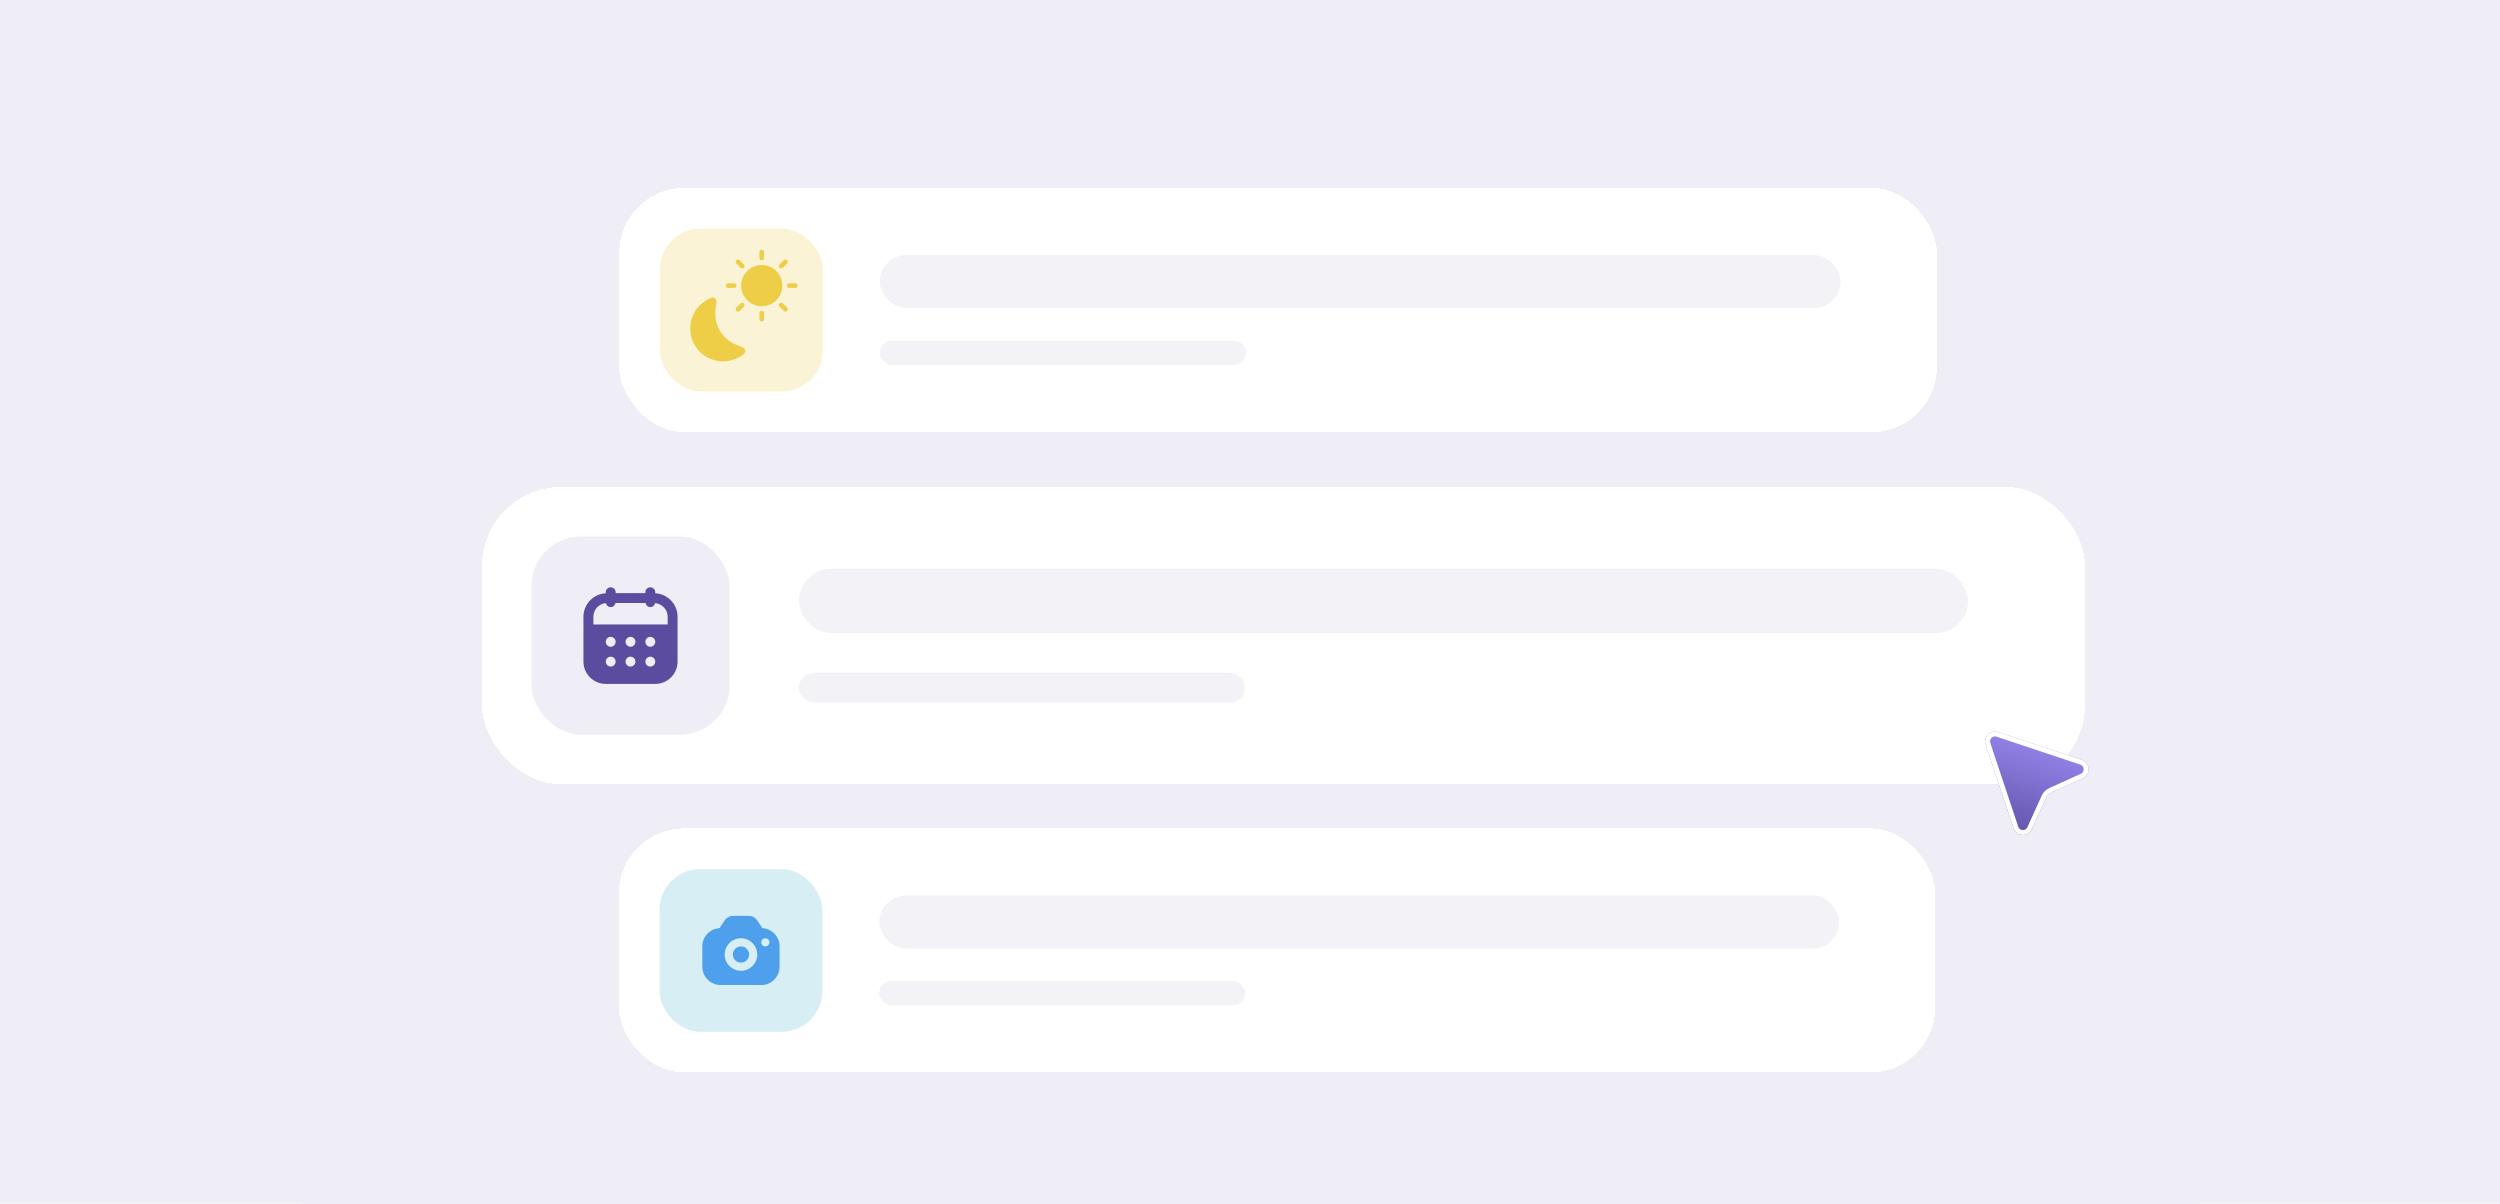 <?xml version="1.0" encoding="UTF-8"?> <svg xmlns="http://www.w3.org/2000/svg" width="243" height="117" viewBox="0 0 243 117" fill="none"><rect width="243" height="117" fill="#EFEDF5"></rect><rect x="29.407" width="184.407" height="117" fill="#EFEDF5"></rect><g filter="url(#filter0_d_483_12142)"><rect x="57.788" y="78.151" width="127.951" height="23.721" rx="6.326" fill="white" shape-rendering="crispEdges"></rect><rect x="61.741" y="82.105" width="15.814" height="15.814" rx="3.954" fill="#D7EEF4"></rect><path d="M70.439 90.408C70.439 90.843 70.083 91.198 69.648 91.198C69.214 91.198 68.858 90.843 68.858 90.408C68.858 89.973 69.214 89.617 69.648 89.617C70.083 89.617 70.439 89.973 70.439 90.408ZM73.404 89.617V91.594C73.404 92.574 72.606 93.373 71.625 93.373H67.672C66.691 93.373 65.893 92.574 65.893 91.594V89.617C65.893 88.672 66.632 87.897 67.565 87.842L68.063 87.091C68.249 86.818 68.553 86.652 68.885 86.652H70.412C70.744 86.652 71.048 86.818 71.234 87.091L71.732 87.842C72.665 87.897 73.404 88.672 73.404 89.617ZM71.23 90.408C71.23 89.534 70.522 88.826 69.648 88.826C68.775 88.826 68.067 89.534 68.067 90.408C68.067 91.281 68.775 91.989 69.648 91.989C70.522 91.989 71.23 91.281 71.23 90.408ZM72.416 89.222C72.416 89.004 72.238 88.826 72.021 88.826C71.803 88.826 71.625 89.004 71.625 89.222C71.625 89.439 71.803 89.617 72.021 89.617C72.238 89.617 72.416 89.439 72.416 89.222Z" fill="#4FA0EC"></path><rect x="83.091" y="84.675" width="93.304" height="5.14" rx="2.57" fill="#F3F3F7"></rect><rect x="83.091" y="92.977" width="35.582" height="2.372" rx="1.186" fill="#F3F3F7"></rect></g><g filter="url(#filter1_d_483_12142)"><rect x="57.815" y="15.889" width="128.074" height="23.744" rx="6.332" fill="white" shape-rendering="crispEdges"></rect><rect x="61.772" y="19.846" width="15.829" height="15.829" rx="3.957" fill="#FBF3D5"></rect><g clip-path="url(#clip0_483_12142)"><path d="M67.585 29.744C67.03 28.783 67.133 27.926 67.214 27.376L67.223 27.319C67.24 27.205 67.256 27.096 67.262 27.007C67.265 26.954 67.266 26.896 67.257 26.84C67.248 26.785 67.226 26.712 67.169 26.649C67.038 26.509 66.854 26.548 66.755 26.579C66.637 26.617 66.49 26.692 66.311 26.795C64.785 27.676 64.262 29.628 65.143 31.154C66.024 32.68 67.975 33.203 69.501 32.321C69.68 32.218 69.819 32.128 69.91 32.045C69.987 31.975 70.113 31.835 70.056 31.651C70.031 31.57 69.979 31.515 69.936 31.48C69.892 31.444 69.841 31.416 69.794 31.392C69.714 31.352 69.611 31.312 69.504 31.27L69.45 31.249C68.933 31.044 68.139 30.704 67.585 29.744Z" fill="#EECD47"></path></g><g clip-path="url(#clip1_483_12142)"><path d="M71.888 22.122C71.888 21.999 71.788 21.899 71.665 21.899C71.542 21.899 71.442 21.999 71.442 22.122V22.715C71.442 22.838 71.542 22.938 71.665 22.938C71.788 22.938 71.888 22.838 71.888 22.715V22.122Z" fill="#EECD47"></path><path d="M69.514 22.921C69.427 22.834 69.286 22.834 69.199 22.921C69.112 23.008 69.112 23.148 69.199 23.235L69.619 23.655C69.706 23.742 69.847 23.742 69.934 23.655C70.021 23.568 70.021 23.427 69.934 23.34L69.514 22.921Z" fill="#EECD47"></path><path d="M74.131 23.235C74.218 23.148 74.218 23.008 74.131 22.921C74.044 22.834 73.903 22.834 73.816 22.921L73.397 23.34C73.31 23.427 73.31 23.568 73.397 23.655C73.484 23.742 73.624 23.742 73.711 23.655L74.131 23.235Z" fill="#EECD47"></path><path d="M71.665 23.383C70.559 23.383 69.662 24.28 69.662 25.387C69.662 26.493 70.559 27.39 71.665 27.39C72.772 27.39 73.669 26.493 73.669 25.387C73.669 24.28 72.772 23.383 71.665 23.383Z" fill="#EECD47"></path><path d="M68.4 25.164C68.277 25.164 68.178 25.264 68.178 25.387C68.178 25.509 68.277 25.609 68.4 25.609H68.994C69.117 25.609 69.216 25.509 69.216 25.387C69.216 25.264 69.117 25.164 68.994 25.164H68.4Z" fill="#EECD47"></path><path d="M74.336 25.164C74.213 25.164 74.114 25.264 74.114 25.387C74.114 25.509 74.213 25.609 74.336 25.609H74.93C75.053 25.609 75.153 25.509 75.153 25.387C75.153 25.264 75.053 25.164 74.93 25.164H74.336Z" fill="#EECD47"></path><path d="M69.934 27.433C70.021 27.346 70.021 27.205 69.934 27.118C69.847 27.031 69.706 27.031 69.619 27.118L69.199 27.538C69.112 27.625 69.112 27.766 69.199 27.853C69.286 27.939 69.427 27.939 69.514 27.853L69.934 27.433Z" fill="#EECD47"></path><path d="M73.711 27.118C73.624 27.031 73.484 27.031 73.397 27.118C73.31 27.205 73.31 27.346 73.397 27.433L73.816 27.853C73.903 27.939 74.044 27.939 74.131 27.853C74.218 27.766 74.218 27.625 74.131 27.538L73.711 27.118Z" fill="#EECD47"></path><path d="M71.888 28.058C71.888 27.935 71.788 27.835 71.665 27.835C71.542 27.835 71.442 27.935 71.442 28.058V28.651C71.442 28.774 71.542 28.874 71.665 28.874C71.788 28.874 71.888 28.774 71.888 28.651V28.058Z" fill="#EECD47"></path></g><rect x="83.142" y="22.419" width="93.393" height="5.145" rx="2.572" fill="#F3F3F7"></rect><rect x="83.142" y="30.729" width="35.616" height="2.374" rx="1.187" fill="#F3F3F7"></rect></g><g filter="url(#filter2_d_483_12142)"><rect x="43.952" y="44.448" width="155.825" height="28.889" rx="7.704" fill="white" shape-rendering="crispEdges"></rect><rect x="48.767" y="49.263" width="19.259" height="19.259" rx="4.815" fill="#EFEDF5"></rect><path d="M62.97 57.058C62.97 55.84 62.008 54.843 60.804 54.776V54.679C60.804 54.414 60.587 54.198 60.322 54.198C60.057 54.198 59.841 54.414 59.841 54.679V54.761H56.952V54.679C56.952 54.414 56.735 54.198 56.47 54.198C56.206 54.198 55.989 54.414 55.989 54.679V54.776C54.785 54.843 53.822 55.84 53.822 57.058V57.968C53.822 57.982 53.827 57.997 53.832 58.011C53.827 58.021 53.822 58.035 53.822 58.05V61.42C53.822 62.614 54.795 63.587 55.989 63.587H60.804C61.998 63.587 62.97 62.614 62.97 61.42V58.05C62.97 58.035 62.966 58.021 62.961 58.011C62.966 57.997 62.97 57.982 62.97 57.968V57.058ZM56.47 61.902C56.206 61.902 55.989 61.685 55.989 61.42C55.989 61.155 56.206 60.939 56.47 60.939C56.735 60.939 56.952 61.155 56.952 61.42C56.952 61.685 56.735 61.902 56.47 61.902ZM56.47 59.976C56.206 59.976 55.989 59.759 55.989 59.494C55.989 59.229 56.206 59.013 56.47 59.013C56.735 59.013 56.952 59.229 56.952 59.494C56.952 59.759 56.735 59.976 56.47 59.976ZM58.396 61.902C58.132 61.902 57.915 61.685 57.915 61.42C57.915 61.155 58.132 60.939 58.396 60.939C58.661 60.939 58.878 61.155 58.878 61.42C58.878 61.685 58.661 61.902 58.396 61.902ZM58.396 59.976C58.132 59.976 57.915 59.759 57.915 59.494C57.915 59.229 58.132 59.013 58.396 59.013C58.661 59.013 58.878 59.229 58.878 59.494C58.878 59.759 58.661 59.976 58.396 59.976ZM60.322 61.902C60.057 61.902 59.841 61.685 59.841 61.42C59.841 61.155 60.057 60.939 60.322 60.939C60.587 60.939 60.804 61.155 60.804 61.42C60.804 61.685 60.587 61.902 60.322 61.902ZM60.322 59.976C60.057 59.976 59.841 59.759 59.841 59.494C59.841 59.229 60.057 59.013 60.322 59.013C60.587 59.013 60.804 59.229 60.804 59.494C60.804 59.759 60.587 59.976 60.322 59.976ZM62.008 57.809H54.785V57.058C54.785 56.36 55.325 55.792 56.008 55.734C56.051 55.955 56.239 56.124 56.47 56.124C56.706 56.124 56.894 55.95 56.938 55.724H59.855C59.899 55.95 60.086 56.124 60.322 56.124C60.553 56.124 60.741 55.955 60.785 55.734C61.468 55.792 62.008 56.364 62.008 57.058V57.809Z" fill="#5B4C9F"></path><rect x="74.767" y="52.392" width="113.63" height="6.259" rx="3.13" fill="#F3F3F7"></rect><rect x="74.767" y="62.504" width="43.333" height="2.889" rx="1.444" fill="#F3F3F7"></rect></g><g filter="url(#filter3_d_483_12142)"><path d="M192.04 71.406C191.789 70.653 192.505 69.937 193.258 70.188L201.392 72.899C202.223 73.176 202.283 74.329 201.485 74.69L198.413 76.082C198.2 76.178 198.03 76.349 197.933 76.561L196.542 79.633C196.18 80.431 195.028 80.371 194.751 79.54L192.04 71.406Z" fill="url(#paint0_linear_483_12142)"></path><path d="M192.268 71.33C192.079 70.766 192.617 70.228 193.181 70.416L201.316 73.127C201.939 73.335 201.984 74.2 201.385 74.471L198.314 75.863C198.048 75.983 197.834 76.197 197.714 76.463L196.322 79.534C196.051 80.132 195.187 80.087 194.979 79.464L192.268 71.33Z" stroke="white" stroke-width="0.481"></path></g><defs><filter id="filter0_d_483_12142" x="52.938" y="73.301" width="142.396" height="38.166" filterUnits="userSpaceOnUse" color-interpolation-filters="sRGB"><feFlood flood-opacity="0" result="BackgroundImageFix"></feFlood><feColorMatrix in="SourceAlpha" type="matrix" values="0 0 0 0 0 0 0 0 0 0 0 0 0 0 0 0 0 0 127 0" result="hardAlpha"></feColorMatrix><feOffset dx="2.372" dy="2.372"></feOffset><feGaussianBlur stdDeviation="3.611"></feGaussianBlur><feComposite in2="hardAlpha" operator="out"></feComposite><feColorMatrix type="matrix" values="0 0 0 0 0.197 0 0 0 0 0.155 0 0 0 0 0.386 0 0 0 0.15 0"></feColorMatrix><feBlend mode="normal" in2="BackgroundImageFix" result="effect1_dropShadow_483_12142"></feBlend><feBlend mode="normal" in="SourceGraphic" in2="effect1_dropShadow_483_12142" result="shape"></feBlend></filter><filter id="filter1_d_483_12142" x="52.274" y="10.349" width="143.904" height="39.574" filterUnits="userSpaceOnUse" color-interpolation-filters="sRGB"><feFlood flood-opacity="0" result="BackgroundImageFix"></feFlood><feColorMatrix in="SourceAlpha" type="matrix" values="0 0 0 0 0 0 0 0 0 0 0 0 0 0 0 0 0 0 127 0" result="hardAlpha"></feColorMatrix><feOffset dx="2.374" dy="2.374"></feOffset><feGaussianBlur stdDeviation="3.957"></feGaussianBlur><feComposite in2="hardAlpha" operator="out"></feComposite><feColorMatrix type="matrix" values="0 0 0 0 0.197 0 0 0 0 0.155 0 0 0 0 0.386 0 0 0 0.15 0"></feColorMatrix><feBlend mode="normal" in2="BackgroundImageFix" result="effect1_dropShadow_483_12142"></feBlend><feBlend mode="normal" in="SourceGraphic" in2="effect1_dropShadow_483_12142" result="shape"></feBlend></filter><filter id="filter2_d_483_12142" x="39.619" y="40.114" width="170.27" height="43.333" filterUnits="userSpaceOnUse" color-interpolation-filters="sRGB"><feFlood flood-opacity="0" result="BackgroundImageFix"></feFlood><feColorMatrix in="SourceAlpha" type="matrix" values="0 0 0 0 0 0 0 0 0 0 0 0 0 0 0 0 0 0 127 0" result="hardAlpha"></feColorMatrix><feOffset dx="2.889" dy="2.889"></feOffset><feGaussianBlur stdDeviation="3.611"></feGaussianBlur><feComposite in2="hardAlpha" operator="out"></feComposite><feColorMatrix type="matrix" values="0 0 0 0 0.197 0 0 0 0 0.155 0 0 0 0 0.386 0 0 0 0.15 0"></feColorMatrix><feBlend mode="normal" in2="BackgroundImageFix" result="effect1_dropShadow_483_12142"></feBlend><feBlend mode="normal" in="SourceGraphic" in2="effect1_dropShadow_483_12142" result="shape"></feBlend></filter><filter id="filter3_d_483_12142" x="191.025" y="69.174" width="13.914" height="13.914" filterUnits="userSpaceOnUse" color-interpolation-filters="sRGB"><feFlood flood-opacity="0" result="BackgroundImageFix"></feFlood><feColorMatrix in="SourceAlpha" type="matrix" values="0 0 0 0 0 0 0 0 0 0 0 0 0 0 0 0 0 0 127 0" result="hardAlpha"></feColorMatrix><feOffset dx="0.963" dy="0.963"></feOffset><feGaussianBlur stdDeviation="0.963"></feGaussianBlur><feComposite in2="hardAlpha" operator="out"></feComposite><feColorMatrix type="matrix" values="0 0 0 0 0.197 0 0 0 0 0.155 0 0 0 0 0.386 0 0 0 0.15 0"></feColorMatrix><feBlend mode="normal" in2="BackgroundImageFix" result="effect1_dropShadow_483_12142"></feBlend><feBlend mode="normal" in="SourceGraphic" in2="effect1_dropShadow_483_12142" result="shape"></feBlend></filter><linearGradient id="paint0_linear_483_12142" x1="197.191" y1="71.943" x2="194.318" y2="81.596" gradientUnits="userSpaceOnUse"><stop stop-color="#9080E5"></stop><stop offset="1" stop-color="#5B4C9F"></stop><stop offset="1" stop-color="#6556AD"></stop></linearGradient><clipPath id="clip0_483_12142"><rect width="7.123" height="7.123" fill="white" transform="translate(63.751 26.178)"></rect></clipPath><clipPath id="clip1_483_12142"><rect width="7.123" height="7.123" fill="white" transform="translate(68.103 21.825)"></rect></clipPath></defs></svg> 